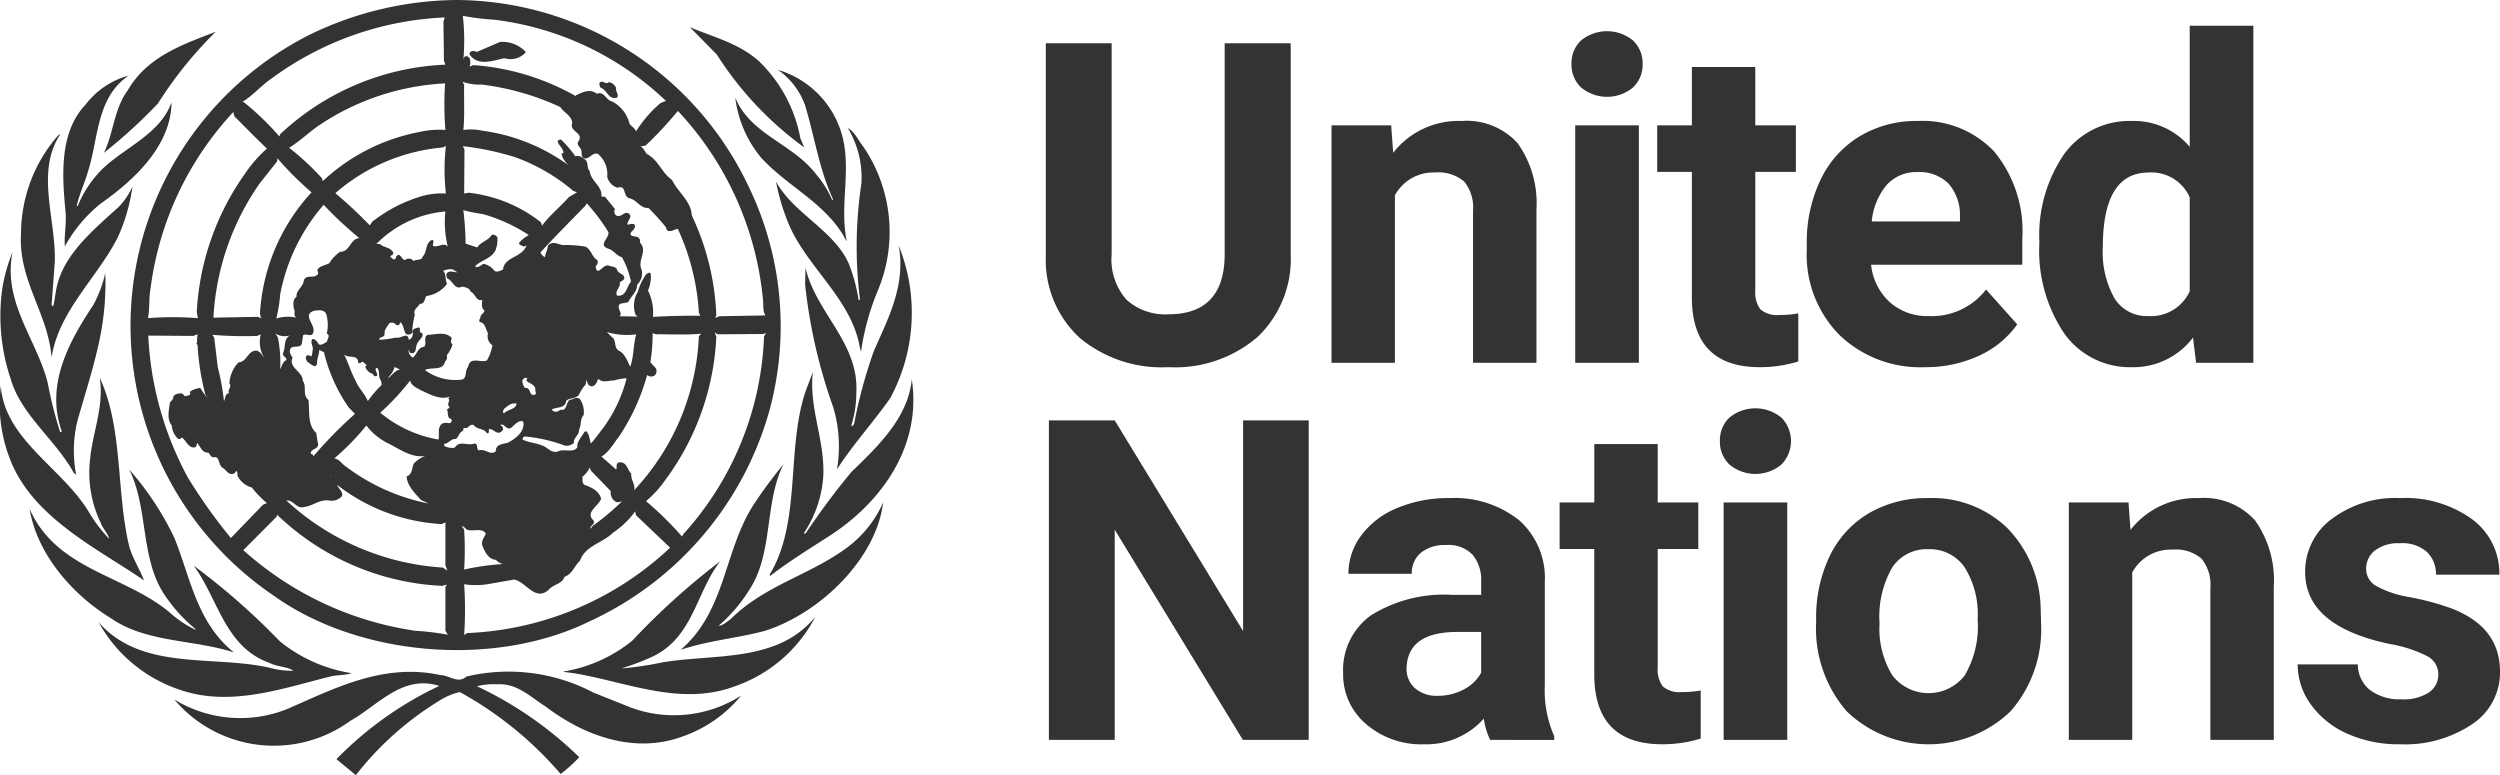 <svg xmlns="http://www.w3.org/2000/svg" viewBox="0 0 176.299 54.664"><defs><style>.cls-1{fill:#333;}</style></defs><title>Asset 11</title><g id="Layer_2" data-name="Layer 2"><g id="Layer_2-2" data-name="Layer 2"><path class="cls-1" d="M52.728,13.019a22.622,22.622,0,0,1,1.505,16.029A23.266,23.266,0,0,1,41.567,43.822c-6.726,3.295-16.28,2.474-22.276-1.824A22.989,22.989,0,0,1,21.81,2.462,24.09,24.09,0,0,1,32.184,0,22.922,22.922,0,0,1,52.728,13.019ZM32.64,1.117a15.979,15.979,0,0,1,.034,3.147.476.476,0,0,1,.103-.274c.16-.091.296.046.365.16.011.16.08.433-.057.524.137.023.205-.08.33-.08a17.014,17.014,0,0,1,7.194,2.189V6.726c.444-.217,1.014-.502,1.471-.114.547-.205.65.467,1.094.547a2.393,2.393,0,0,1,1.209,1.539c.102.205.422.353.467.57a8.755,8.755,0,0,1,1.722-1.995l.387-.16A21.27,21.27,0,0,0,34.863,1.391,17.686,17.686,0,0,1,32.64,1.117Zm-1.277.114A22.184,22.184,0,0,0,19.097,5.575c-.696.478-1.311,1.208-2.018,1.619h.102a19.48,19.48,0,0,1,2.52,2.428l.057-.159A18.092,18.092,0,0,1,31.409,4.56l-.103-.274L31.272,1.55Zm3.91,1.722-1.642.707c-.137-.057-.399-.126-.49.057-.069.057,0,.137.023.194.604.775,1.653.342,2.406.194a1.444,1.444,0,0,0,1.482-.388v-.08A2.278,2.278,0,0,0,35.274,2.953ZM32.618,5.769l.114.217c-.023,1.06.045,2.189-.057,3.181a3.617,3.617,0,0,1,1.311.046,13.356,13.356,0,0,1,6.134,2.462,1.633,1.633,0,0,1-.525-.821.126.126,0,0,1,.137-.045c.022-.354-.354-.536-.411-.855a.232.232,0,0,1,.251-.102,7.374,7.374,0,0,1,1.003,1.174c.251-.103.456.057.638.194.331.194.126.616.377.844.045.672.866,1.049.821,1.721.012.16.205.034.273.114l.684.844a.34.34,0,0,0,.114.467c.308.137.479-.251.787-.194.445.251-.068.547-.022.821.17.011.387-.137.524.034.057.251-.205.41-.308.57,0,.251.205.194.388.251a.313.313,0,0,1,.274.41c.57.593-.172,1.232.102,1.859a1.083,1.083,0,0,1-.296,1.117c.011.501-.445.809-.627,1.231l-.582.114c-.308.308.262.684-.046.878l1.276.023-.136-.137a1.883,1.883,0,0,1,.171-1.619,3.651,3.651,0,0,1,.604-1.254c.08-.022.228-.171.297,0a2.289,2.289,0,0,1-.194,1.174,3.49,3.49,0,0,1,.353,1.859c1.129-.069,2.235-.091,3.34-.08l-.103-.217a16.378,16.378,0,0,0-1.482-5.905c-.239.011-.41.205-.684.137a.215.215,0,0,1-.137-.228,16.048,16.048,0,0,0-1.254-1.391c-.581.057-.843-.616-1.368-.684-.467-.194-.148-.946-.821-.741a1.099,1.099,0,0,1-.718-.763,1.875,1.875,0,0,0-.65-1.619c-.41-.148-.581.399-.991.308-.228-.114-.126-.41-.194-.604-.08-.171-.274-.297-.239-.524.536-.707-.65-.696-.388-1.391-.068-.501-.582-.695-.844-1.094a18.488,18.488,0,0,0-5.529-1.585A3.818,3.818,0,0,1,32.618,5.769Zm10.317.023c-.239.228-.445-.205-.661.057a.465.465,0,0,0,.08.331c.479.171.536.867,1.151.707.183-.205-.114-.422-.057-.684A.678.678,0,0,0,42.935,5.791ZM22.471,8.858c-.707.49-1.357,1.129-2.086,1.562a18.329,18.329,0,0,1,2.303,2.132l.08.216a13.675,13.675,0,0,1,6.84-3.466,6.054,6.054,0,0,1,1.802-.137,22.518,22.518,0,0,1-.023-3.284A17.516,17.516,0,0,0,22.471,8.858ZM47.803,7.821A26.31,26.31,0,0,1,45.534,10.26l-.388.08c.24.057.308.342.468.513.831.445,1.048,1.334,1.778,1.836.41.855,1.357,1.516,1.391,2.497a18.088,18.088,0,0,1,1.733,7.08l-.091.137a.474.474,0,0,0,.273-.102l3.283-.057c-.216-.319-.125-.787-.182-1.174A22.541,22.541,0,0,0,47.803,7.821Zm-31.35.08a22.421,22.421,0,0,0-5.837,12.449c-.125.684-.046,1.391-.182,2.086a22.758,22.758,0,0,1,3.522,0l-.08-.445a18.532,18.532,0,0,1,3.42-9.77,9.387,9.387,0,0,1,1.527-1.744c-.741-.695-1.516-1.505-2.291-2.269Zm14.991,2.382-.194.114a13.316,13.316,0,0,0-7.604,3.226,30.484,30.484,0,0,1,2.428,2.269c.057-.08.114-.16.171-.251A10.446,10.446,0,0,1,29.722,13.84a5.165,5.165,0,0,1,1.722-.194A15.068,15.068,0,0,1,31.444,10.283Zm1.197.023.114.251-.023,3.09.296-.057a10.01,10.01,0,0,1,5.119,2.086l.08.239c.513-.718,1.288-1.334,1.892-2.018l.57-.331-.273-.114a13.284,13.284,0,0,0-4.105-2.371A20.188,20.188,0,0,0,32.64,10.306Zm-13.076.855-.023.217L18.31,12.939a18.18,18.18,0,0,0-3.26,9.462l3.123-.057.297.114c-.126-.08-.091-.217-.137-.331A13.748,13.748,0,0,1,21.97,13.566,22.838,22.838,0,0,1,19.564,11.161ZM41.373,14.33l-.057.137c-1.049,1.094-2.201,2.223-3.204,3.34a.787.787,0,0,0,.308.331c.045-.274.194-.513.217-.798.274-.376.684-.137,1.037-.057a7.771,7.771,0,0,1,1.619.114c.41.205.445.73.82.935A.323.323,0,0,1,42,18.765c.113.855.524-.228.958-.023.182.069.41.046.547.239.069.353.502.285.524.627-.034.171-.216.216-.33.308.103.342-.353.559-.194.924.661.125.684-.638.992-.98a6.132,6.132,0,0,0-.638-1.722c-.377-.08-.604-.524-.98-.604-.73-.285.114-.741.023-1.174A13.711,13.711,0,0,0,41.373,14.33Zm-18.548.114A13.432,13.432,0,0,0,19.758,20.76a10.366,10.366,0,0,1-.274,1.699,2.857,2.857,0,0,1,1.425-.057c-.262-.137-.046-.467-.193-.649-.034-.285-.08-.638.193-.821-.034-.467.468-.707.513-1.129.126-.479.673-.159.934-.41.171-.091.023-.251.023-.376.228-.307.581-.296.855-.467a2.433,2.433,0,0,1,.764-.798c.684.023.695-.934,1.345-.957A27.233,27.233,0,0,1,22.825,14.444Zm9.85.376a21.52,21.52,0,0,1,.16,2.36l.821.273c.239-.399.764-.478.992-.855.148-.126.319,0,.433.137a2.285,2.285,0,0,1-.137.912c-.308.616-1.037.695-1.448,1.14.262.148.41-.126.627-.182a1.373,1.373,0,0,1,.763.513c.205.091.399-.034.581-.103.126-.946,1.311-.809,1.664-1.698l-.216.08c-.091-.126-.319-.068-.308-.274a2.377,2.377,0,0,1,.684-.547,11.615,11.615,0,0,0-3.249-1.482A10.848,10.848,0,0,1,32.675,14.82ZM26.541,17.203h.251c.274.274.718.216.923.582.102.205-.194.182-.182.353.057.046.137.057.182.137.216.08.171-.126.251-.217.285-.284.331.274.604.274a.422.422,0,0,1,.604.08c.182-.16.57-.011.627-.308.354-.376.16-.958.684-1.197.182.102-.011.274.057.433.354.148.753-.297,1.038.057a7.192,7.192,0,0,1-.171-2.485A7.772,7.772,0,0,0,26.541,17.203ZM32.07,19.095c-.182-.205-.581-.08-.82,0,.227.228.137.638.273.924a2.171,2.171,0,0,1-1.448.855c-.148.182-.114.581-.468.547-.114.251-.501.399-.353.764a6.999,6.999,0,0,0-.194,1.311c-.673.422-.479-.559-.821-.764l-.114.194c-.137.034-.228-.045-.319-.137-.103-.035-.274-.069-.365.023-.148.251-.376.456-.319.798-.068.205-.411.136-.365.353a6.528,6.528,0,0,0,1.151-.159c.262.068.479-.126.741-.137a.246.246,0,0,1,.16.274h.091a.461.461,0,0,0,.182-.547c.023-.239.285-.239.445-.308.148.069.057.217.079.331.513.194-.125.57-.194.844-.137.216,0,.707-.433.638a.16.16,0,0,1-.114-.194H28.81a.587.587,0,0,0,.308.513c.319-.262.331-.707.787-.764.239-.251-.103-.638.251-.843.593-.011,1.231-.262,1.699.216-.035.205-.114.296.057.467a2.257,2.257,0,0,1-.41.764.392.392,0,0,1-.114.433c-.16.695-.958.365-1.425.604a3.612,3.612,0,0,0,2.519.684c.49-.023.274-.627.524-.9.16-.798.889-.251,1.334-.468a3.197,3.197,0,0,0,.387-1.06.756.756,0,0,1-.307-.855c-.194-.263-.172-.741-.593-.786a.226.226,0,0,1,.046-.274c-.012-.251.239-.331.308-.524-.262-.171-.194-.547-.171-.764-.445.125-.491-.456-.821-.581-.08-.262-.365-.308-.593-.354-.547.262-.638-.411-1.049-.57-.046-.125-.137-.308,0-.411.205-.171.479-.023.718-.034Zm-9.907,2.816c-.923.296.148.992-.08,1.562-.125.331-.467.023-.707.16l-.091.604c-.137.353-.581.091-.787.331-.148.228.011.468.137.65-.319.729.718.958.707,1.619.319.41-.045,1.003.411,1.368.102.741-.103,1.744.547,2.325l.114.707c.137.49-.581.365-.49.798.137-.068.171.114.182.16v-.023a30.142,30.142,0,0,1,2.93-2.987l-.433-.434a11.395,11.395,0,0,1-1.756-3.91l-.331-.171c-.011.365-.182.65-.16,1.014l-.114.137c-.239-.011-.388-.205-.593-.33-.046-.126-.171-.331.023-.433a.375.375,0,0,1,.274.08c.102-.125.057-.307.114-.467.034-.274-.205-.524-.034-.764.216-.023.376.239.467.387.217.069.388-.114.57-.194,0-.194.274-.456-.023-.57a2.687,2.687,0,0,0-.023-1.345C22.893,21.808,22.471,21.877,22.164,21.911Zm21.341.388c-.091.046-.216.011-.331.023A.806.806,0,0,1,43.505,22.299Zm-.707,1.117.353.353c.353.239.114.752.49.958.445.228.605.741.798,1.129a1.213,1.213,0,0,0,.103-.331c.159-.627.136-1.334.33-1.95A4.835,4.835,0,0,1,42.798,23.416Zm7.798.159-.194-.137.114.308A18.362,18.362,0,0,1,46.902,33.87a7.565,7.565,0,0,1-1.345,1.47,23.967,23.967,0,0,1,2.542,2.497l.092-.171a21.946,21.946,0,0,0,5.688-13.92l.137-.273-.171.08Zm-4.572-.08a12.338,12.338,0,0,1-.159,2.052l.376.41a.418.418,0,0,1-.08.525.447.447,0,0,1-.524-.034,14.918,14.918,0,0,1-1.995,4.355c-.376.479-.741,1.14-1.231,1.391l1.037.912c.057-.057.024-.148.034-.228,0-.137.069-.296.24-.273.502-.012.513.524.798.798-.057.433.319.775.194,1.174a16.91,16.91,0,0,0,4.571-10.864l.16-.182c-1.026.103-2.109.034-3.169.045ZM19.428,23.53l.171.274a9.204,9.204,0,0,1,.16,2.234c.126-.217.159-.513.433-.65.034-.205-.274-.262-.239-.467.217-.422.011-1.106.57-1.288A1.307,1.307,0,0,1,19.428,23.53Zm-5.495.045-.308.114-3.169-.023a23.252,23.252,0,0,0,2.793,10.01A37.318,37.318,0,0,0,16.281,37.94L18.55,35.591l.273-.114a6.915,6.915,0,0,1-1.06-1.095,1.571,1.571,0,0,1-.958-.73c-.114-.125-.012-.353-.137-.444l-.137.171c-.399.194-.547-.217-.821-.388-.353-.194-.182-.867-.661-.741-.183-.011-.239-.217-.354-.331-.444.046-.559-.445-.798-.684-.045.102,0,.239-.137.308-.456.102-.616-.456-.923-.684-.08.035-.137.126-.251.102a1.334,1.334,0,0,1-.467-.957c-.376-.422-.205-1.094-.137-1.607.069-.137.262-.216.228-.387.102-.239.353-.262.593-.274a.599.599,0,0,1,.228.216c.148-.091.479.011.353-.319a1.498,1.498,0,0,1,.741-.274,4.798,4.798,0,0,0,.513.707l-.16-.251a18.025,18.025,0,0,1-.547-3.466c.011-.068-.148-.102-.057-.171l.023.034A3.564,3.564,0,0,1,13.933,23.576Zm4.458,0L18.14,23.69a26.447,26.447,0,0,1-3.17-.08l.137.194.251,2.097a16.108,16.108,0,0,1,.433,2.382c.126-.171.046-.513.354-.547-.125-.251.239-.467.034-.684a2.292,2.292,0,0,1,.65-1.505c.582-.023.627-.787,1.209-.821.296-.011.479.388.604.524A2.168,2.168,0,0,1,18.39,23.576Zm5.86,1.402c.319.593.49,1.265.821,1.859.205.524.661.935.866,1.448a7.907,7.907,0,0,1,.958-1.117.593.593,0,0,0-.102-.445c-.103-.239-.012-.581-.194-.787-.297.102.102.399-.023.57a.181.181,0,0,1-.274-.137.756.756,0,0,1-.547-.513c.217-.137-.057-.194-.114-.308-.114-.057-.126-.046-.217.057a.287.287,0,0,1-.171-.023C25.253,24.932,24.524,25.32,24.25,24.978Zm3.58.901a1.643,1.643,0,0,1-.467.741l.034.023c.274-.194.468-.547.821-.57Zm9.006.935a.835.835,0,0,0,.183.547c.445-.069.25.547.661.49.228-.068.012-.262.08-.41-.068-.342-.399-.376-.627-.582-.023-.068.023-.125.057-.182C37.018,26.585,36.938,26.688,36.836,26.813Zm6.453.023c-.331-.023-.73.171-1.015-.057-.103-.091-.17.046-.16.137-.113.172-.228.388-.49.308-.205-.091-.205-.308-.273-.468a1.227,1.227,0,0,1-.057.353,3.901,3.901,0,0,0-.49.764c-.24.262-.627.171-.878.388-.046.547-.65.433-.992.604-.023.069.057.08.091.137a.44.44,0,0,0,.49-.114c.479.125.377-.479.65-.684.24-.034.468-.24.718-.08a1.618,1.618,0,0,1,.273,1.151c-.273.273-.137.718-.331,1.037.045.376-.41.547-.353.924a.803.803,0,0,1-.627.194,10.694,10.694,0,0,0-2.85-.65.201.201,0,0,0-.137.217c.41.216.912.228,1.345.41.388.102.65.581,1.14.433.41-.228,1.094.137,1.368-.296-.045-.422.32-.73.502-1.095l.137-.034c.228.239.216.593.319.855.32-.342.571-.718.855-1.072a10.188,10.188,0,0,0,1.664-3.523A3.387,3.387,0,0,0,43.288,26.836Zm-14.364,0a17.764,17.764,0,0,1-2.109,2.268,8.694,8.694,0,0,0,4.104,1.893c.08-.308-.046-.696.114-.958.114-.251.422-.239.65-.194a.193.193,0,0,0,.137-.297c-.33-.068-.182-.433-.296-.638.011-.114.205-.091.16-.239-.228-.182.114-.388-.08-.581.08-.057.137-.183.251-.183-.718.376-1.494-.08-2.132-.365C29.426,27.372,28.992,27.201,28.924,26.836Zm6.623,1.995c-.034.091-.159.251,0,.308.274-.285.855-.274.878-.684C36.026,28.398,35.821,28.614,35.547,28.831Zm1.288.855c-.354,0-.536.274-.798.49-.319.182-.478-.342-.741-.216.012.057.069.08.114.102a.258.258,0,0,1,0,.331c-.388.353-.57-.171-.935-.137v.137c.011.08-.023.205-.137.16-.228-.377-.695-.24-.924-.571-.148-.079-.285.023-.388.114-.08.171-.445-.022-.353.274-.285.103-.319.411-.524.593-.353-.057-.513.342-.844.331.035.068,0,.182.103.194a1.16,1.16,0,0,0,.661.08c.342-.547.912-.091,1.391-.296.297.057.091.376.308.49.467-.148.821.399,1.197.057-.023-.536.581-.491.912-.627.513-.307,1.094-.718,1.037-1.402Zm-11.001.319a16.872,16.872,0,0,1-2.269,2.326c.353.023.547.41.843.581a14.236,14.236,0,0,0,5.826,2.599l-.547-.251c-.41-.467-.992-1.015-1.014-1.665.41-.137.365-.593.501-.9a2.287,2.287,0,0,1,1.197-.661c-1.151.479-2.155-.376-3.112-.821A4.439,4.439,0,0,1,25.835,30.005ZM41.669,33.186l-.079-.217a1.875,1.875,0,0,1-.513.65c.011.182-.057.456.16.582.456.149,1.048.445,1.151.98-.182.501-1.14.958-.547,1.505.194.273-.273.376-.193.604l.159-.216a15.845,15.845,0,0,0,2.029-1.699h.08c-.136-.045-.308.091-.468.023a.727.727,0,0,1-.376-.764Zm-18.331.433-.046-.08.046.137Zm.365.49a.504.504,0,0,1-.274-.353Zm.08.091c.069.273.433.445.331.787a.965.965,0,0,1-.912.308c-.65-.103-1.129.387-1.744.456-.559.171-.752-.513-1.266-.456a17.935,17.935,0,0,0,11.036,4.73l.319.217-.137-.388v-3.01l-.274.114A13.203,13.203,0,0,1,23.782,34.201ZM44.85,36.333l-.057-.273a6.143,6.143,0,0,1-1.562,1.504c-.741.741-1.949.901-2.326,1.972-.399.364-.536.935-1.094,1.14-.205.547-.786.513-1.117.912-.957.855-1.573-.547-2.44-.719l-1.744.308a5.49,5.49,0,0,1-1.778.023,26.816,26.816,0,0,1,0,3.579l.216-.136a22.193,22.193,0,0,0,14.308-6.02Zm-25.308-.034-.034.137-2.349,2.36a23.098,23.098,0,0,0,12.153,5.688,18.87,18.87,0,0,1,2.268.274l-.171-.274V41.394l.114-.171-.353.092A17.992,17.992,0,0,1,19.542,36.298Zm13.019.798.171.25a23.262,23.262,0,0,1,0,2.816,17.537,17.537,0,0,1,2.736-.388.955.955,0,0,1-.501-.297c-.535-.034-.787-.593-.958-1.014-.08-.308.125-.559.251-.821-.228-.467-.935-.125-1.345-.296C32.8,37.256,32.72,37.119,32.561,37.097Z"/><path class="cls-1" d="M53.526,4.321a10.098,10.098,0,0,1,2.918,5.438l.274.639a23.988,23.988,0,0,1-6.179-6.566L48.647,1.915C50.311,2.622,52.101,3.044,53.526,4.321Z"/><path class="cls-1" d="M11.14,7.296a36.47,36.47,0,0,1-3.808,3.477c.684-1.414.707-3.101,1.676-4.4,1.38-2.405,3.933-3.249,6.213-4.138A28.195,28.195,0,0,0,11.14,7.296Z"/><path class="cls-1" d="M59.454,9.816c.535,2.394-.239,4.731.251,7.148l-.023.022c-1.3-2.565-4.07-3.774-5.974-5.825A8.181,8.181,0,0,1,51.85,6.886c1.095,2.633,4.035,3.215,5.722,5.426A7.136,7.136,0,0,1,58.69,14.114l.057-.057c-.969-2.075-1.3-4.412-1.972-6.624A5.164,5.164,0,0,0,54.86,4.925,6.658,6.658,0,0,1,59.454,9.816Z"/><path class="cls-1" d="M9.065,5.335c-2.257,1.55-2.109,4.332-2.827,6.646-.228.855-.627,1.641-.821,2.519l.057.046a7.836,7.836,0,0,1,1.858-2.736c1.607-1.482,3.979-2.406,4.765-4.595-.034,3.043-2.576,5.438-5.005,7.148A10.14,10.14,0,0,0,4.573,17.374c-.057-.764.114-1.539.057-2.36-.262-2.656-.456-5.689,1.425-7.661A5.66,5.66,0,0,1,9.065,5.335Z"/><path class="cls-1" d="M60.879,10.34a10.682,10.682,0,0,1,.992,10.226,17.993,17.993,0,0,0-1.151,4.218c-.103-.251-.126-.593-.217-.878-.798-3.067-3.705-5.256-4.902-8.152a15.206,15.206,0,0,1-.878-2.953c1.277,2.36,4.424,3.58,5.279,6.179a11.823,11.823,0,0,1,.547,2.189.088.088,0,0,0,.092-.08,29.846,29.846,0,0,1,.102-8.128,6.715,6.715,0,0,0-.958-3.933C60.297,9.325,60.526,9.896,60.879,10.34Z"/><path class="cls-1" d="M4.242,9.485c-1.733,2.634-.296,5.951-.376,8.949l-.228,3.067c.034.022.034.114.114.08.103-.342.126-.707.194-1.06.41-2.474,2.554-4.23,4.435-5.939a4.829,4.829,0,0,0,.958-1.425A12.642,12.642,0,0,1,8.29,16.77C6.83,19.62,4.129,21.957,3.638,25.218c-.24-3.124-2.371-5.461-2.155-8.778A10.541,10.541,0,0,1,4.106,9.542C4.151,9.519,4.186,9.474,4.242,9.485Z"/><path class="cls-1" d="M62.771,28.09c-1.197,1.698-2.645,3.283-3.751,5.016a9.669,9.669,0,0,0-.251-4.355,37.749,37.749,0,0,1-1.995-8.698l.034-1.174c.696,3.135,3.774,5.29,3.58,8.801a7.703,7.703,0,0,1-.354,2.326l.057.057.137-.159A34.924,34.924,0,0,1,61.62,24.761c1.015-2.314,2.269-4.652,1.756-7.444A12.651,12.651,0,0,1,62.771,28.09Z"/><path class="cls-1" d="M3.365,26.996a28.783,28.783,0,0,0,.878,3.477c.046.023.08-.023.114-.057-1.174-3.283.513-6.327,2.212-8.892a8.64,8.64,0,0,0,.855-2.269,19.206,19.206,0,0,1-.41,4.731c-.411,1.961-1.026,3.819-1.562,5.723a8.952,8.952,0,0,0-.08,3.774L5.2,33.346c-1.243-2.292-3.705-4.081-4.435-6.589A13.961,13.961,0,0,1,.173,20.27,12.171,12.171,0,0,1,.88,17.785C.184,21.341,2.578,23.906,3.365,26.996Z"/><path class="cls-1" d="M58.063,33.483a8.194,8.194,0,0,1-1.391,4.138h.137a52.167,52.167,0,0,1,3.227-4.332c1.984-1.915,4.001-3.876,4.264-6.532.672,4.435-1.813,8.322-5.495,10.83-1.516.992-3.055,1.915-4.515,3.044V40.494c2.235-3.717,1.14-8.813,2.519-12.894l.513-1.368C57.037,28.774,58.143,30.929,58.063,33.483Z"/><path class="cls-1" d="M9.11,38.521c.24.843.73,1.596,1.049,2.406-3.397-2.315-8.026-4.515-9.53-8.755a10.546,10.546,0,0,1-.57-4.948c.274,3.774,4.332,5.769,6.213,8.892a10.325,10.325,0,0,0,1.425,1.881c-.091-.399-.467-.741-.604-1.152a8.123,8.123,0,0,1-.741-4.457c.183-1.927.992-3.716.684-5.745C8.689,30.21,8.187,34.657,9.11,38.521Z"/><path class="cls-1" d="M53.001,41.337a11.294,11.294,0,0,1-2.326,2.793c.297-.011.559-.273.821-.445,2.451-2.44,5.643-3.124,8.288-5.107a7.991,7.991,0,0,0,2.497-3.147c-.502,4.047-4.526,7.843-8.322,9.051-1.961.525-4.059.696-5.962,1.346,3.227-2.77,3.044-7.057,5.199-10.317a33.257,33.257,0,0,1,2.052-2.77C53.936,35.375,54.506,38.783,53.001,41.337Z"/><path class="cls-1" d="M12.291,37.917c1.14,2.805,1.573,5.974,4.207,8.095-2.85-.935-6.19-.673-8.698-2.429-2.748-1.687-5.199-4.548-5.712-7.695,1.893,4.286,6.635,4.64,9.816,7.25a7.909,7.909,0,0,0,1.858,1.266l.035-.035A10.945,10.945,0,0,1,11.71,42.101c-1.858-2.588-1.208-6.213-2.599-8.995A20.924,20.924,0,0,1,12.291,37.917Z"/><path class="cls-1" d="M46.104,46.262a17.537,17.537,0,0,1-2.291.878,24.074,24.074,0,0,0,2.975-.445c3.763-.593,8.072.011,10.705-3.192a10.107,10.107,0,0,1-5.665,4.891c-3.842,1.448-7.707-.33-11.389-.924l-.707-.091v-.023a10.327,10.327,0,0,0,4.868-2.188A49.824,49.824,0,0,1,50.79,39.581C49.091,41.759,48.909,44.86,46.104,46.262Z"/><path class="cls-1" d="M19.735,45.225A10.613,10.613,0,0,0,24.797,47.47c-.444.16-1.026.114-1.505.239-3.317.821-7.011,2.155-10.534.958a10.221,10.221,0,0,1-5.803-4.788c3.033,3.455,7.992,2.303,12.039,3.204a5.654,5.654,0,0,0,1.699.216c-.479-.308-1.151-.273-1.676-.547C15.848,45.635,15.38,42.203,13.659,39.89A48.804,48.804,0,0,1,19.735,45.225Z"/><path class="cls-1" d="M44.497,49.899a8.786,8.786,0,0,0,7.764-.844,9.22,9.22,0,0,1-4.104,2.873c-3.42,1.277-6.988-.057-9.656-2.087-1.083-.684-2.04-1.676-3.443-1.585a4.813,4.813,0,0,0-1.425.137,26.41,26.41,0,0,1,7.216,5.005,10.819,10.819,0,0,1-1.31,1.185,25.628,25.628,0,0,0-7.114-5.78,4.616,4.616,0,0,0-1.471.628,21.996,21.996,0,0,0-5.86,5.232l-1.368-1.128a25.036,25.036,0,0,1,7.251-5.165c-2.599-.821-4.298,1.357-6.27,2.463a9.181,9.181,0,0,1-12.415-1.505,8.919,8.919,0,0,0,7.934.684c3.34-1.448,6.806-3.283,10.83-2.405.627.012,1.243.638,1.836.102A12.858,12.858,0,0,1,41.84,48.838Z"/><path class="cls-1" d="M91.019,3.052v14.84a7.598,7.598,0,0,1-2.313,5.85,8.916,8.916,0,0,1-6.321,2.151,9.02,9.02,0,0,1-6.268-2.089A7.471,7.471,0,0,1,73.75,18.063V3.052h4.643V17.923a4.291,4.291,0,0,0,1.06,3.227,4.069,4.069,0,0,0,2.933,1.014q3.914,0,3.977-4.116V3.052Z"/><path class="cls-1" d="M98.106,8.839l.14,1.935a5.846,5.846,0,0,1,4.812-2.243,4.857,4.857,0,0,1,3.961,1.562A7.288,7.288,0,0,1,108.35,14.767V25.583h-4.472V14.874a2.903,2.903,0,0,0-.619-2.065,2.775,2.775,0,0,0-2.059-.643,3.077,3.077,0,0,0-2.832,1.609V25.583H93.897V8.839Z"/><path class="cls-1" d="M110.821,4.507a2.205,2.205,0,0,1,.673-1.656,2.9,2.9,0,0,1,3.66,0,2.191,2.191,0,0,1,.682,1.656,2.196,2.196,0,0,1-.69,1.671,2.87,2.87,0,0,1-3.637,0A2.196,2.196,0,0,1,110.821,4.507Zm4.751,21.076h-4.488V8.839h4.488Z"/><path class="cls-1" d="M123.782,4.723V8.839h2.862v3.281H123.782V20.477a1.99,1.99,0,0,0,.356,1.331A1.788,1.788,0,0,0,125.5,22.21a7.135,7.135,0,0,0,1.315-.108v3.389a9.197,9.197,0,0,1-2.708.402q-4.705,0-4.797-4.751V12.12H116.865V8.839H119.31V4.723Z"/><path class="cls-1" d="M135.724,25.893a8.214,8.214,0,0,1-5.996-2.26,8.028,8.028,0,0,1-2.314-6.019v-.433a10.126,10.126,0,0,1,.975-4.512,7.156,7.156,0,0,1,2.764-3.063,7.75,7.75,0,0,1,4.076-1.075,6.949,6.949,0,0,1,5.409,2.166,8.803,8.803,0,0,1,1.974,6.144v1.826H131.949a4.153,4.153,0,0,0,1.307,2.631,3.955,3.955,0,0,0,2.763.99,4.823,4.823,0,0,0,4.038-1.873l2.198,2.461a6.719,6.719,0,0,1-2.724,2.221A8.934,8.934,0,0,1,135.724,25.893Zm-.511-13.757a2.794,2.794,0,0,0-2.159.901,4.675,4.675,0,0,0-1.06,2.58h6.221V15.26a3.33,3.33,0,0,0-.805-2.309A2.885,2.885,0,0,0,135.214,12.136Z"/><path class="cls-1" d="M143.818,17.087a10.099,10.099,0,0,1,1.756-6.236,5.701,5.701,0,0,1,4.805-2.32,5.128,5.128,0,0,1,4.039,1.825V1.814h4.488v23.77H154.867l-.217-1.779a5.264,5.264,0,0,1-4.302,2.089,5.683,5.683,0,0,1-4.743-2.329A10.416,10.416,0,0,1,143.818,17.087Zm4.473.333a6.608,6.608,0,0,0,.819,3.611,2.672,2.672,0,0,0,2.384,1.256,2.991,2.991,0,0,0,2.924-1.752V13.918a2.949,2.949,0,0,0-2.894-1.752Q148.29,12.166,148.291,17.42Z"/><path class="cls-1" d="M92.289,52.177H87.646L78.609,37.352V52.177H73.967V29.646h4.643l9.053,14.855V29.646h4.627Z"/><path class="cls-1" d="M105.086,52.177a4.969,4.969,0,0,1-.449-1.501,5.411,5.411,0,0,1-4.225,1.81,5.941,5.941,0,0,1-4.077-1.424,4.578,4.578,0,0,1-1.617-3.59,4.731,4.731,0,0,1,1.974-4.086,9.732,9.732,0,0,1,5.701-1.438h2.059v-.96a2.761,2.761,0,0,0-.596-1.856,2.34,2.34,0,0,0-1.88-.696,2.67,2.67,0,0,0-1.772.541,1.841,1.841,0,0,0-.642,1.485H95.09a4.5,4.5,0,0,1,.896-2.692,5.937,5.937,0,0,1,2.538-1.941,9.244,9.244,0,0,1,3.683-.704,7.307,7.307,0,0,1,4.914,1.555,5.443,5.443,0,0,1,1.818,4.372V48.308a8.012,8.012,0,0,0,.665,3.607v.263Zm-3.699-3.11a3.852,3.852,0,0,0,1.826-.441,2.891,2.891,0,0,0,1.238-1.184V44.564H102.78q-3.359,0-3.575,2.321l-.016.263a1.791,1.791,0,0,0,.588,1.377A2.285,2.285,0,0,0,101.386,49.067Z"/><path class="cls-1" d="M116.901,31.317V35.433h2.862v3.281h-2.862v8.356a1.991,1.991,0,0,0,.356,1.331,1.789,1.789,0,0,0,1.361.402,7.127,7.127,0,0,0,1.315-.108v3.389a9.198,9.198,0,0,1-2.708.402q-4.705,0-4.797-4.751V38.714h-2.445V35.433H112.43V31.317Z"/><path class="cls-1" d="M121.287,31.101a2.204,2.204,0,0,1,.673-1.656,2.899,2.899,0,0,1,3.659,0,2.361,2.361,0,0,1-.008,3.327,2.869,2.869,0,0,1-3.636,0A2.192,2.192,0,0,1,121.287,31.101Zm4.75,21.076H121.55V35.433h4.487Z"/><path class="cls-1" d="M128.074,43.651a9.917,9.917,0,0,1,.959-4.441,7.022,7.022,0,0,1,2.762-3.018,8.06,8.06,0,0,1,4.186-1.067,7.626,7.626,0,0,1,5.533,2.073,8.322,8.322,0,0,1,2.391,5.633l.031,1.145a8.748,8.748,0,0,1-2.151,6.182,8.336,8.336,0,0,1-11.552.008,8.905,8.905,0,0,1-2.158-6.314Zm4.472.317a6.255,6.255,0,0,0,.897,3.649,3.223,3.223,0,0,0,5.106.016,6.85,6.85,0,0,0,.913-3.99,6.198,6.198,0,0,0-.913-3.627A2.968,2.968,0,0,0,135.98,38.73a2.918,2.918,0,0,0-2.537,1.278A6.963,6.963,0,0,0,132.546,43.968Z"/><path class="cls-1" d="M150.101,35.433l.14,1.935a5.849,5.849,0,0,1,4.814-2.243,4.859,4.859,0,0,1,3.961,1.562,7.282,7.282,0,0,1,1.33,4.674V52.177h-4.472V41.468a2.903,2.903,0,0,0-.618-2.065,2.776,2.776,0,0,0-2.059-.643A3.077,3.077,0,0,0,150.365,40.37V52.177h-4.473V35.433Z"/><path class="cls-1" d="M171.951,47.55a1.442,1.442,0,0,0-.812-1.292,9.256,9.256,0,0,0-2.607-.844q-5.974-1.252-5.974-5.075a4.598,4.598,0,0,1,1.85-3.722,7.455,7.455,0,0,1,4.835-1.493,8.028,8.028,0,0,1,5.1,1.501,4.73,4.73,0,0,1,1.911,3.899h-4.472a2.164,2.164,0,0,0-.619-1.586,2.621,2.621,0,0,0-1.935-.627,2.675,2.675,0,0,0-1.749.511,1.612,1.612,0,0,0-.619,1.3,1.377,1.377,0,0,0,.705,1.199,7.223,7.223,0,0,0,2.375.789,19.319,19.319,0,0,1,2.816.751q3.543,1.3,3.543,4.503a4.367,4.367,0,0,1-1.965,3.706,8.476,8.476,0,0,1-5.076,1.416,8.843,8.843,0,0,1-3.736-.751,6.263,6.263,0,0,1-2.562-2.058,4.789,4.789,0,0,1-.929-2.824h4.24a2.333,2.333,0,0,0,.883,1.826,3.497,3.497,0,0,0,2.197.634,3.236,3.236,0,0,0,1.941-.487A1.515,1.515,0,0,0,171.951,47.55Z"/></g></g></svg>